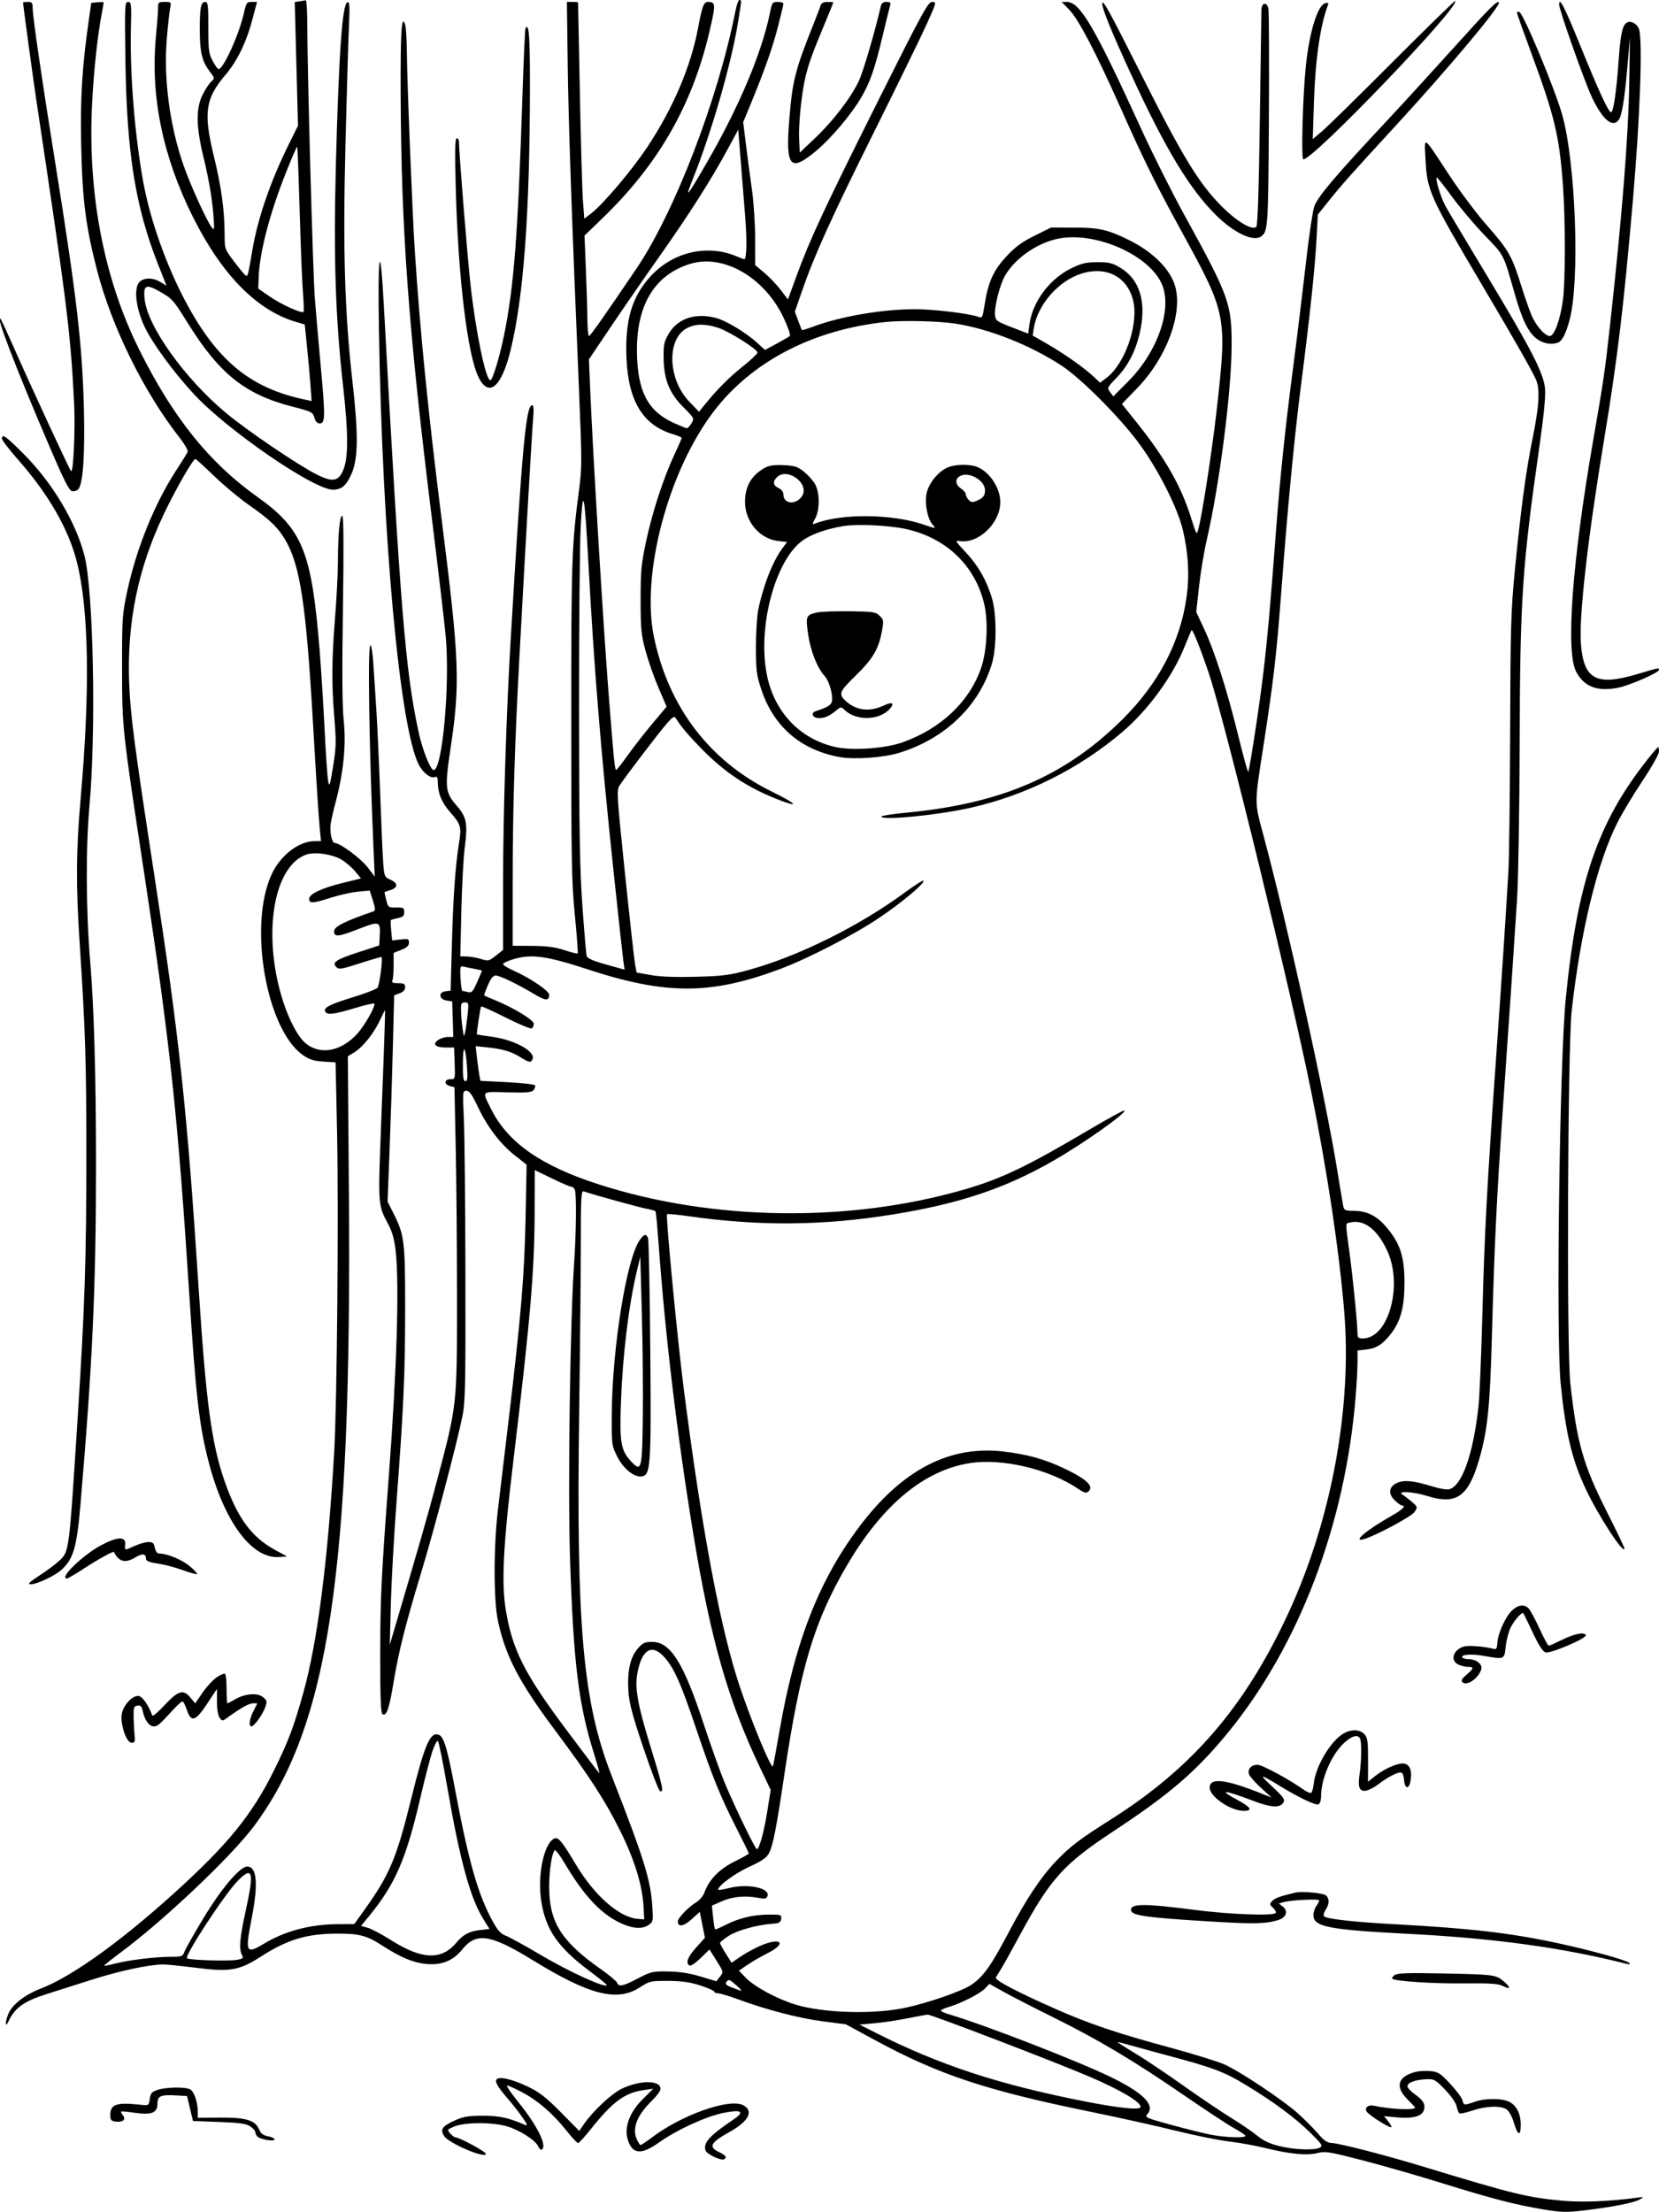 <svg xmlns="http://www.w3.org/2000/svg" width="864" height="1152" viewBox="0 0 864 1152" version="1.1">
	<path d="M 156 0.690 L 153.500 1.081 154.345 33.291 L 155.190 65.500 150.552 74.837 C 140.998 94.072, 134.253 113.577, 131.476 130 C 129.161 143.691, 129.042 144.144, 127.950 143.469 C 127.404 143.132, 124.718 139.896, 121.979 136.279 C 117.027 129.738, 117 129.660, 116.983 122.101 C 116.954 109.561, 115.258 97.199, 111.409 81.472 C 105.843 58.732, 106.911 51.281, 117.508 38.894 C 123.460 31.937, 128.353 21.860, 131.415 10.250 L 133.856 1 131.087 1 C 128.531 1, 128.220 1.441, 127.043 6.750 C 124.601 17.767, 116.351 36, 113.809 36 C 113.386 36, 112.019 34.088, 110.770 31.750 C 108.738 27.945, 108.500 26.111, 108.500 14.250 C 108.500 2.658, 108.296 1, 106.867 1 C 104.575 1, 104.023 3.951, 104.058 16 C 104.090 27.382, 105.229 31.990, 109.343 37.383 C 111.883 40.714, 111.893 40.787, 109.982 42.516 C 108.917 43.481, 106.909 46.547, 105.522 49.331 C 101.982 56.436, 102.093 65.813, 105.905 81.525 C 108.983 94.210, 110.713 104.714, 111.320 114.398 C 111.650 119.677, 111.540 120.096, 110.266 118.398 C 107.507 114.717, 99.134 96.301, 95.587 86.111 C 88.320 65.234, 85.107 40.738, 86.894 19.835 C 87.474 13.051, 88.242 6.038, 88.599 4.250 C 89.234 1.081, 89.163 1, 85.769 1 C 82.627 1, 82.291 1.268, 82.331 3.750 C 82.355 5.263, 81.832 12.387, 81.169 19.582 C 78.335 50.312, 84.830 81.723, 100.485 113.002 C 115.516 143.038, 133.679 161.558, 154.030 167.601 L 158.706 168.990 159.909 180.745 C 160.570 187.210, 161.376 196.179, 161.699 200.676 L 162.287 208.852 157.893 207.894 C 130.018 201.814, 112.870 187.540, 96.519 156.802 C 86.622 138.198, 78.199 114.398, 74.646 95 C 70.212 70.795, 67.622 38.893, 68.170 15.248 C 68.476 2.049, 68.367 0.997, 66.693 0.998 C 64.981 1, 64.909 2.604, 65.321 31.750 C 65.996 79.591, 70.523 107.807, 82.311 137.648 L 86.714 148.797 83.607 146.902 C 79.549 144.427, 74.799 144.460, 72.519 146.979 C 69.535 150.277, 70.843 160.884, 75.402 170.364 C 79.597 179.086, 90.409 193.823, 101.015 205.277 C 118.371 224.020, 163.428 255, 173.331 255 C 177.870 255, 180.360 252.896, 183.047 246.792 C 186.568 238.797, 186.698 226.383, 183.553 198.591 C 179.498 162.754, 178.540 130.445, 179.905 75.500 C 180.547 49.650, 181.354 22.251, 181.698 14.613 C 182.225 2.906, 182.102 0.799, 180.912 1.195 C 178.271 2.074, 176.467 27.452, 174.933 85.300 C 173.660 133.320, 174.687 165.374, 178.626 200.500 C 181.559 226.662, 181.495 239.269, 178.396 245.616 C 175.875 250.780, 172.892 251.080, 164.754 246.988 C 155.250 242.209, 128.696 224.198, 117.843 215.169 C 96.286 197.234, 76.783 169.987, 75.314 155.754 C 74.555 148.399, 75.987 147.702, 83.281 151.875 C 89.802 155.606, 90.186 156.040, 97.872 168.373 C 114.324 194.776, 127.741 205.460, 152.361 211.767 C 162.276 214.306, 162.887 214.614, 163.707 217.475 C 164.294 219.519, 165.211 220.500, 166.537 220.500 C 169.390 220.500, 169.452 217.145, 167.077 191.136 C 165.940 178.686, 164.545 162.650, 163.976 155.500 C 162.977 142.929, 160.055 37.162, 160.018 12.250 C 160.008 5.512, 159.662 0.067, 159.250 0.150 C 158.838 0.232, 157.375 0.476, 156 0.690 M 383.006 5.750 C 373.878 51.977, 351.303 110.634, 331.279 140.153 C 313.715 166.047, 307.462 174.920, 306.750 174.959 C 306.337 174.982, 305.967 171.287, 305.927 166.750 C 305.887 162.213, 305.529 150.439, 305.131 140.587 L 304.408 122.674 313.326 114.087 C 342.801 85.705, 360.420 55.080, 369.469 16.500 C 372.838 2.137, 372.786 1.050, 368.729 1.015 C 366.521 0.996, 365.692 3.164, 363.567 14.500 C 359.781 34.705, 350.515 56.431, 337.044 76.693 C 329.029 88.747, 313.998 106.476, 307.758 111.236 L 304.287 113.883 303.581 104.191 C 303.193 98.861, 302.476 73.575, 301.987 48 C 301.499 22.425, 301.077 1.387, 301.049 1.250 C 301.022 1.113, 299.703 1, 298.117 1 L 295.235 1 295.661 33.750 C 296.059 64.381, 297.782 113.873, 301.607 204.620 C 303.074 239.421, 303.077 243.775, 301.634 254.620 C 297.743 283.872, 297.500 290.949, 297.500 375 C 297.500 448.621, 297.704 459.574, 299.400 476.767 C 300.445 487.364, 301.100 496.233, 300.857 496.477 C 300.613 496.720, 297.508 495.958, 293.957 494.783 C 289.149 493.193, 284.882 492.628, 277.250 492.574 L 267 492.500 267.007 458 C 267.014 421.708, 268.049 387.372, 270.489 342.500 C 274.048 277.042, 277.044 224.944, 277.636 218.250 C 278.083 213.188, 277.938 211, 277.157 211 C 273.927 211, 271.937 232.628, 266.020 332 C 263.696 371.031, 262.028 423.535, 262.014 458.083 L 262 494.665 258.250 497.640 C 254.687 500.466, 254.300 500.553, 250.500 499.384 C 248.300 498.707, 244.974 498.119, 243.110 498.077 L 239.719 498 240.269 474.250 C 240.572 461.188, 241.384 446.225, 242.074 441 C 243.671 428.911, 242.979 425.394, 237.862 419.581 C 231.884 412.789, 231.583 410.134, 234.551 390.334 C 239.745 355.682, 239.310 344.193, 230.011 270.500 C 222.963 214.640, 218.714 172.109, 216.023 130.500 C 214.710 110.191, 212.033 43.294, 211.901 27.500 C 211.846 20.900, 211.457 14.375, 211.038 13 C 209.137 6.769, 208.508 16.338, 208.657 49.234 C 208.979 120.526, 212.751 171.646, 224.984 270.500 C 228.250 296.900, 231.451 324.125, 232.096 331 C 234.439 355.979, 230.420 401, 225.847 401 C 224.184 401, 220.038 390.583, 218.035 381.371 C 211.146 349.697, 208.500 317.251, 199.903 159 C 197.998 123.944, 196.669 130.713, 197.350 172 C 199.134 280.116, 208.172 378.736, 218.076 398.149 C 220.273 402.455, 224.231 405.509, 226.492 404.641 C 227.643 404.200, 228.001 404.825, 228.006 407.281 C 228.016 413.071, 230.035 417.973, 234.466 422.962 C 239.987 429.178, 240.405 430.612, 239.081 438.797 C 237.170 450.612, 236.020 466.886, 235.344 491.698 L 234.684 515.898 232.092 516.199 C 228.221 516.649, 228.533 520.314, 232.500 520.998 L 235.500 521.515 235.788 530.758 L 236.075 540 233.260 540 C 231.712 540, 229.407 540.727, 228.138 541.616 C 225.008 543.808, 226.825 545.500, 232.309 545.500 L 236.500 545.500 236.790 553.750 C 237.081 561.995, 237.079 562, 234.540 562 C 231.290 562, 231.135 564.745, 234.340 565.549 L 236.680 566.136 237.340 597.731 C 237.703 615.108, 238 650.850, 238 677.157 C 238 732.127, 238.084 731.380, 227.455 771.500 C 222.704 789.435, 218.519 804.012, 205.062 849.500 L 202.991 856.500 203.533 835.500 C 203.831 823.950, 205.173 799.875, 206.515 782 C 210.237 732.441, 210.999 715.270, 210.999 680.960 C 211 646.317, 210.602 643.098, 204.935 631.871 L 201.848 625.755 202.898 598.628 C 203.476 583.707, 204.248 559.537, 204.614 544.916 L 205.280 518.333 208.140 517.253 C 210.028 516.541, 211 515.465, 211 514.087 C 211 512.357, 210.383 512, 207.393 512 C 204.515 512, 203.909 511.680, 204.393 510.418 C 204.727 509.548, 205 505.997, 205 502.527 L 205 496.217 209 494.617 C 211.920 493.448, 213 492.439, 213 490.878 C 213 488.944, 212.582 488.787, 208.614 489.234 L 204.228 489.729 203.724 484.614 C 203.446 481.801, 203.372 479.335, 203.559 479.134 C 203.746 478.933, 205.384 478.464, 207.199 478.093 C 209.856 477.550, 210.500 476.938, 210.500 474.959 C 210.500 472.727, 210.115 472.507, 206.329 472.581 C 202.269 472.659, 202.130 472.553, 201.130 468.613 C 200.565 466.386, 200.192 464.532, 200.301 464.492 C 200.410 464.452, 201.850 463.977, 203.500 463.436 C 207.398 462.157, 207.321 459.862, 203.321 458.100 C 200.272 456.757, 200.120 456.411, 199.592 449.600 C 199.289 445.695, 198.564 429.225, 197.980 413 C 197.397 396.775, 196.490 376.975, 195.965 369 C 195.440 361.025, 194.741 350.337, 194.412 345.250 C 194.083 340.162, 193.405 336, 192.907 336 C 191.401 336, 192.232 389.916, 194.548 442.500 L 195.165 456.500 191.459 451.648 C 187.910 447.002, 177.111 439, 174.390 439 C 172.809 439, 171.604 433.212, 172.257 428.756 C 172.520 426.965, 173.687 421.900, 174.852 417.500 C 178.886 402.258, 180.323 387.826, 179.034 375.500 C 178.224 367.755, 178.094 350.418, 178.595 316.903 C 179.069 285.155, 178.969 269.099, 178.295 268.682 C 177.004 267.884, 176.023 278.001, 175.986 292.500 C 175.970 298.550, 175.305 311.600, 174.507 321.500 C 172.735 343.492, 172.649 356.202, 174.149 374.110 C 175.167 386.255, 175.087 389.121, 173.452 399.162 C 171.772 409.484, 171.542 410.141, 170.880 406.500 C 170.481 404.300, 169.647 392.150, 169.028 379.500 C 168.408 366.850, 167.248 348.400, 166.450 338.500 C 162.309 287.150, 157.553 275.458, 134 258.715 C 108.963 240.918, 90.184 217.527, 72.554 182.180 C 54.011 145.004, 45.514 100.462, 47.988 53.408 C 48.886 36.328, 50.796 18.619, 52.988 7.063 C 53.545 4.128, 54 1.535, 54 1.300 C 54 1.065, 52.543 1.014, 50.763 1.187 L 47.526 1.500 46.308 10 C 42.737 34.934, 41.773 50.593, 42.279 75.500 C 42.856 103.881, 44.612 117.788, 50.487 140.500 C 58.208 170.345, 74.899 204.181, 93.756 228.215 C 96.223 231.359, 98.009 234.535, 97.725 235.274 C 97.442 236.012, 94.868 240.190, 92.005 244.558 C 80.638 261.903, 71.064 285.454, 66.240 307.942 C 63.678 319.882, 63.547 321.854, 63.573 348 C 63.605 379.254, 63.575 378.974, 74.976 454 C 88.608 543.710, 92.562 580.505, 98.506 673 C 101.980 727.050, 103.754 742.440, 108.701 761.448 C 116.767 792.433, 131.154 811.833, 145.306 810.805 L 149.500 810.500 143.258 807.115 C 131.059 800.500, 123.721 790.546, 117.074 771.602 C 110.219 752.064, 107.331 730.787, 103.490 671.500 C 97.407 577.632, 93.504 541.180, 80.441 456.245 C 69.998 388.340, 67.923 372.525, 67.284 355.930 C 66.056 324.079, 71.878 295.793, 85.541 267.224 C 91.531 254.699, 100.550 239, 101.755 239 C 102.057 239, 106.398 242.949, 111.402 247.775 C 116.406 252.602, 124.325 259.234, 129 262.513 C 140.581 270.636, 144.407 274.256, 148.396 280.863 C 156.263 293.894, 159.420 314.563, 163.001 376.500 C 164.912 409.549, 166.004 426.449, 166.603 432.250 L 167.196 438 163.848 438.010 C 155.548 438.034, 145.955 445.489, 141.388 455.464 C 129.254 481.967, 138.700 536.143, 157.771 549.432 C 161.146 551.784, 163.375 552.493, 168.407 552.813 L 174.772 553.218 175.524 588.859 C 176.416 631.110, 175.524 731.001, 174.028 756.500 C 170.684 813.468, 165.328 855.132, 157.945 881.606 C 153.074 899.076, 150.231 906.622, 142.913 921.500 C 131.379 944.954, 118.573 960.682, 90.105 986.364 C 62.156 1011.577, 37.166 1029.422, 21.242 1035.536 C 12.993 1038.703, 6.380 1043.846, 4.370 1048.657 C 2.522 1053.079, 2.617 1056.491, 4.476 1052.500 C 7.693 1045.595, 12.524 1042.134, 24.037 1038.486 C 28.691 1037.011, 39.250 1033.648, 47.500 1031.013 C 62.088 1026.354, 77.668 1023.013, 84.926 1022.987 C 86.892 1022.980, 94.489 1023.742, 101.808 1024.680 C 119.823 1026.990, 124.565 1026.173, 136.017 1018.790 C 149.601 1010.031, 159.826 1006.952, 175.473 1006.909 C 187.138 1006.878, 190.987 1007.895, 199.086 1013.150 C 208.783 1019.442, 215.488 1022.189, 222.526 1022.754 C 230.289 1023.377, 236.113 1020.932, 240.823 1015.071 C 248.033 1006.098, 255.531 1007.263, 277.468 1020.764 C 306.966 1038.918, 321.385 1042.579, 333.216 1034.921 C 338.308 1031.624, 338.845 1031.502, 348 1031.548 C 355.130 1031.584, 359.309 1032.180, 364.750 1033.937 C 368.737 1035.225, 372 1036.666, 372 1037.139 C 372 1037.613, 372.869 1038, 373.932 1038 C 374.994 1038, 379.560 1039.363, 384.077 1041.028 C 399.075 1046.558, 416.054 1050.986, 428.350 1052.575 L 440.500 1054.144 455.039 1062.035 C 488.988 1080.461, 513.336 1088.547, 569.278 1099.976 C 582.907 1102.760, 602.257 1107.067, 612.278 1109.548 C 622.300 1112.028, 634.775 1114.548, 640 1115.148 C 645.225 1115.748, 653.944 1117.332, 659.375 1118.669 C 671.929 1121.758, 680.671 1122.572, 686.237 1121.171 C 690.216 1120.169, 692.385 1120.522, 709.562 1124.964 C 719.978 1127.658, 738.625 1133.015, 751 1136.867 C 777.100 1144.992, 789.398 1148.174, 804 1150.580 C 813.199 1152.096, 815.801 1152.155, 825 1151.058 C 839.783 1149.295, 850.990 1147.093, 853.961 1145.369 C 856.405 1143.950, 856.332 1143.918, 852 1144.510 C 838.722 1146.323, 823.994 1146.919, 814.162 1146.041 C 795.569 1144.379, 788.567 1142.670, 740.767 1128.126 C 721.216 1122.177, 697.306 1116.032, 693.301 1115.926 C 691.221 1115.872, 689.387 1114.553, 686.177 1110.807 C 683.800 1108.033, 679.075 1103.306, 675.677 1100.303 C 667.685 1093.241, 645.811 1078.687, 637.770 1075.082 C 634.321 1073.536, 621.314 1069.510, 608.864 1066.136 C 581.931 1058.838, 567.222 1053.877, 550.151 1046.336 C 529.211 1037.085, 517.833 1031.086, 518.639 1029.720 C 519.035 1029.049, 520.344 1026.916, 521.547 1024.980 C 522.750 1023.044, 527.008 1015.394, 531.008 1007.980 C 546.965 978.408, 553.886 970.714, 580 953.521 C 609.099 934.362, 622.980 922.422, 639.316 902.500 C 676.493 857.163, 700.575 793.954, 705.990 727.500 C 706.528 720.900, 706.975 712.746, 706.984 709.380 L 707 703.260 711.614 702.740 C 716.900 702.144, 720.211 699.993, 724.559 694.330 C 729.546 687.834, 731.509 680.186, 731.443 667.500 C 731.376 654.480, 729.276 647.857, 722.643 639.746 C 717.424 633.364, 712.246 630.614, 705.327 630.549 C 700.517 630.504, 700.007 630.279, 699.548 628 C 699.272 626.625, 697.878 618.300, 696.450 609.500 C 690.133 570.560, 670.547 481.700, 657.934 434.762 C 653.235 417.274, 653.234 419.071, 657.977 388.500 C 663.072 355.669, 664.808 340.924, 666.986 312 C 670.574 264.362, 673.990 228.418, 677.633 200 C 682.257 163.920, 684.857 139.360, 685.665 124.113 L 686.323 111.725 692.021 104.613 C 698.792 96.161, 703.961 90.352, 726.500 65.867 C 754.557 35.386, 781.976 2.643, 780.598 1.265 C 779.591 0.257, 776.361 3.507, 756.508 25.500 C 745.089 38.150, 730.061 54.575, 723.112 62 C 695.811 91.174, 686.883 101.643, 684.558 107.208 C 683.741 109.163, 681.698 122.853, 680.017 137.631 C 678.337 152.409, 675.403 176.425, 673.498 191 C 669.337 222.826, 666.691 248.110, 664.496 277 C 660.495 329.678, 658.934 345.292, 654.918 372.750 C 652.566 388.838, 650.384 401.991, 650.070 401.979 C 649.757 401.968, 647.376 393.294, 644.781 382.704 C 639.080 359.443, 632.602 339.213, 627.086 327.443 L 622.996 318.715 624.429 305.608 C 625.217 298.398, 627.004 287.550, 628.401 281.500 C 635.095 252.500, 641.273 204.544, 641.413 180.500 C 641.543 158.185, 640.203 154.465, 616.563 111.500 C 610.208 99.950, 600.179 79.925, 594.277 67 C 570.087 14.027, 562.460 1, 555.634 1 L 552.926 1 557.016 5.250 C 561.727 10.145, 570.760 27.423, 583.286 55.500 C 596.276 84.615, 601.639 95.473, 615.886 121.500 C 639.025 163.771, 639.193 164.677, 633.400 215.500 C 631.062 236.011, 625.998 268.648, 624.091 275.500 C 623.163 278.833, 623.290 279.047, 619.919 268.500 C 614.921 252.866, 606.682 238.461, 592.714 220.933 L 584.293 210.366 592.422 201.933 C 607.598 186.188, 616.088 163.253, 612.007 149.024 C 609.509 140.314, 600.609 131.336, 588.437 125.248 C 577.143 119.599, 572.513 118.524, 559.428 118.511 L 547.356 118.500 538.807 122.734 C 532.276 125.970, 528.835 128.491, 524.226 133.417 C 517.435 140.678, 514.614 146.879, 512.802 158.537 C 511.716 165.522, 511.575 165.789, 509.405 164.964 C 504.909 163.254, 486.031 161, 476.372 161.020 C 459.256 161.053, 437.762 164.750, 423.370 170.135 C 420.341 171.268, 417.748 172.039, 417.608 171.848 C 417.469 171.656, 416.590 169.434, 415.656 166.909 L 413.956 162.319 417.552 151.909 C 424.086 132.992, 433.132 113.014, 455.317 68.500 C 467.378 44.300, 479.631 19.213, 482.546 12.750 C 487.751 1.211, 487.803 1, 485.475 1 C 483.346 1, 480.544 6.113, 457.982 51.174 C 429.914 107.233, 421.779 124.654, 415 143.214 L 410.357 155.929 406.577 150.973 C 404.499 148.247, 400.659 144.226, 398.044 142.037 L 393.291 138.057 393.279 124.279 C 393.273 116.700, 392.533 105.325, 391.636 99 C 390.739 92.675, 389.339 82.128, 388.526 75.562 L 387.047 63.623 390.581 55.062 C 398.168 36.675, 402.242 25.198, 405.062 14.261 C 406.678 7.993, 408 2.445, 408 1.932 C 408 1.420, 406.682 1, 405.071 1 C 402.307 1, 402.076 1.325, 400.971 6.750 C 396.724 27.614, 384.745 55.991, 367.937 85 C 357.505 103.003, 356.414 104.246, 360.913 93 C 370.748 68.417, 380.967 32.843, 384.469 11 C 386.268 -0.222, 386.256 0, 385.071 0 C 384.560 0, 383.631 2.588, 383.006 5.750 M 725.455 32.104 C 707.880 49.719, 691.291 66.003, 688.592 68.291 L 683.683 72.451 684.298 52.976 C 684.987 31.128, 687.618 12.977, 691.598 2.605 C 692.007 1.540, 691.618 1.287, 690.161 1.668 C 686.252 2.690, 681.968 16.478, 680.116 34 C 678.476 49.512, 677.555 83, 678.769 83 C 684.144 83, 760.589 3.256, 757.845 0.512 C 757.606 0.273, 743.031 14.490, 725.455 32.104 M 12 1.349 C 12 2.497, 17.208 40.715, 18.902 52 C 35.052 159.567, 36.621 172.107, 38.566 209.167 C 39.288 222.912, 38.250 246.683, 36.988 245.334 C 36.100 244.385, 16.288 201.561, 6.994 180.500 C 3.596 172.800, 0.568 166.275, 0.264 166 C -2.600 163.405, 8.133 191.370, 25.976 233 C 33.649 250.901, 36.035 255.561, 37.648 255.798 C 38.763 255.962, 40.199 255.465, 40.839 254.694 C 43.244 251.797, 44.273 236.775, 43.698 213 C 42.895 179.851, 39.930 154.334, 28.881 85.500 C 21.793 41.341, 17.028 8.719, 17.012 4.250 C 17.002 1.453, 16.651 1, 14.500 1 C 13.125 1, 12 1.157, 12 1.349 M 427.413 2.750 C 427.124 3.712, 425.271 8.550, 423.295 13.500 C 414.108 36.513, 412.683 42.186, 411.060 62.216 C 409.029 87.274, 411.458 90, 425.377 78.287 C 432.904 71.953, 443.271 59.652, 448.425 50.941 C 453.023 43.168, 455.551 35.945, 459.569 19.094 C 461.483 11.067, 463.293 3.713, 463.592 2.750 C 464.007 1.412, 463.558 1, 461.684 1 C 459.963 1, 459.079 1.670, 458.715 3.250 C 455.558 16.962, 449.568 37.316, 447.229 42.278 C 443.156 50.920, 433.792 63.114, 424.414 71.991 L 416.500 79.482 416.186 72.491 C 415.816 64.243, 417.511 47.964, 419.620 39.500 C 421.360 32.522, 423.153 27.590, 429.429 12.527 C 431.943 6.492, 434 1.430, 434 1.277 C 434 1.125, 432.636 1, 430.969 1 C 428.948 1, 427.762 1.584, 427.413 2.750 M 574.032 2.023 C 573.980 4.518, 579.194 17.258, 588.961 38.500 C 606.895 77.506, 619.586 98.532, 633.422 112.166 C 642.593 121.203, 652.534 125.950, 656.600 123.235 C 660.374 120.715, 660.491 119.031, 660.831 62.141 C 661.013 31.694, 660.892 5.707, 660.562 4.391 C 659.645 0.738, 657.013 1.361, 656.932 5.250 C 656.894 7.038, 656.523 32.923, 656.108 62.774 C 655.603 99.017, 654.997 117.403, 654.282 118.118 C 652.214 120.186, 644.114 115.359, 636.055 107.255 C 624.557 95.694, 615.840 81.456, 595.491 41 C 577.222 4.679, 574.095 -1.001, 574.032 2.023 M 812 2.419 C 812 5.115, 825.220 42.526, 828.990 50.500 C 834.475 62.101, 839.596 66.602, 842.849 62.682 C 844.606 60.564, 845.962 52.601, 847.477 35.496 L 848.894 19.500 848.507 43 C 848.039 71.449, 844.754 112.787, 838.416 170 C 835.775 193.834, 835.214 197.657, 829.604 230 C 818.822 292.171, 815.357 339.190, 820.788 349.655 C 824.937 357.652, 831.856 360.309, 842.804 358.110 C 848.812 356.904, 864 350.263, 864 348.842 C 864 347.673, 864.111 347.651, 852.838 351 C 831.485 357.343, 824.899 353.932, 823.360 335.732 C 822.177 321.734, 826.789 280.915, 835.476 228.500 C 842.311 187.260, 845.580 160.041, 850.428 104 C 854.111 61.440, 855.554 21.146, 853.608 15.249 C 852.742 12.626, 849.770 10.767, 847.708 11.559 C 845.068 12.571, 844.022 16.956, 842.999 31.282 C 841.771 48.478, 840.146 59.208, 838.887 58.430 C 837.213 57.396, 832.403 46.893, 823.004 23.750 C 814.707 3.320, 812 -1.929, 812 2.419 M 790 6.602 C 790 7.025, 793.370 16.489, 797.490 27.634 C 809.632 60.487, 812.140 70.961, 813.976 96.500 C 815.302 114.946, 815.274 146.883, 813.924 156.594 C 812.524 166.657, 809.438 175, 807.115 175 C 804.883 175, 800.778 170.616, 798.220 165.500 C 797.120 163.300, 794.540 156.100, 792.487 149.500 C 787.459 133.335, 785.744 130.285, 774.489 117.500 C 769.163 111.450, 760.372 99.750, 754.954 91.500 C 740.756 69.880, 741.805 70.630, 742.369 82.500 C 743.169 99.330, 744.327 101.906, 772.489 149.500 C 789.323 177.949, 798.502 194.094, 800.063 198 C 802.093 203.075, 801.540 211.705, 798.104 228.598 C 794.647 245.594, 791.930 265.937, 788.817 298.132 C 786.903 317.928, 786.633 327.456, 786.470 381 C 786.369 414.275, 785.971 446.900, 785.587 453.500 C 784.143 478.272, 781.860 512.794, 779.006 553 C 774.445 617.243, 773.111 642.324, 772.009 684.500 C 771.449 705.950, 770.537 727.550, 769.983 732.500 C 767.184 757.495, 761.370 773.865, 754.697 775.540 C 753.480 775.845, 749.563 775.180, 745.992 774.061 C 736.077 770.955, 730.867 770.500, 727.159 772.418 C 723.141 774.496, 722.938 778.111, 726.646 781.548 C 728.101 782.896, 729.676 784, 730.146 784 C 732.488 784, 730.410 786.141, 725.250 789.046 C 711.981 796.516, 703.859 803.269, 710.250 801.518 C 716.157 799.900, 735.135 789.723, 736.700 787.336 C 738.361 784.799, 738.333 784.689, 735.363 782.122 C 733.694 780.680, 731.467 778.964, 730.414 778.309 C 727.113 776.254, 735.942 776.724, 743.161 778.987 C 758.534 783.806, 764.713 779.457, 770.386 759.822 C 774.750 744.719, 775.976 732.704, 777 695 C 778.242 649.284, 779.513 622.829, 782.576 579 C 785.918 531.176, 788.681 490.372, 790.092 468 C 790.734 457.825, 791.338 421.150, 791.434 386.500 C 791.642 311.947, 792.777 294.896, 801.651 233 C 803.982 216.745, 804.996 206.481, 804.663 202.500 C 803.988 194.422, 797.581 181.956, 774.089 143.017 C 763.963 126.233, 754.427 110.250, 752.899 107.500 C 750.413 103.027, 747.411 93.255, 748.262 92.405 C 748.443 92.224, 751.946 96.652, 756.046 102.247 C 760.146 107.841, 767.844 116.945, 773.154 122.478 C 783.605 133.368, 782.811 131.817, 788.960 153.340 C 792.758 166.633, 795.935 173.086, 800.330 176.438 C 803.587 178.923, 808.022 179.696, 811.455 178.379 C 813.582 177.563, 815.650 173.442, 817.505 166.321 C 822.821 145.909, 820.617 85.012, 813.655 60 C 809.925 46.597, 793.402 6.956, 791.250 6.246 C 790.563 6.019, 790 6.179, 790 6.602 M 273.670 14.734 C 273.413 15.155, 272.698 31.025, 272.081 50 C 269.730 122.389, 267.693 148.950, 262.540 174.400 C 260.215 185.882, 256.537 198, 255.377 198 C 252.985 198, 247.840 173.302, 245.065 148.500 C 243.437 133.949, 239 79.011, 239 73.402 C 239 72.631, 238.478 72, 237.840 72 C 236.973 72, 236.848 78.499, 237.346 97.750 C 238.556 144.553, 243.531 185.458, 249.392 196.791 C 254.734 207.121, 261.186 201.527, 265.876 182.500 C 272.710 154.773, 275.947 110.678, 275.984 44.809 C 275.998 18.338, 275.492 11.751, 273.670 14.734 M 379.084 77.500 C 370.668 93.112, 358.809 111.766, 343.801 133 C 336.220 143.725, 324.774 160.292, 318.364 169.815 L 306.710 187.129 307.395 203.315 C 308.868 238.161, 314.145 325.222, 316.983 361.500 C 319.646 395.529, 320.189 401.008, 320.894 400.949 C 321.227 400.921, 323.971 397.434, 326.991 393.199 C 330.011 388.965, 335.787 381.559, 339.826 376.743 L 347.171 367.986 342.977 358.243 C 340.671 352.884, 337.628 344.225, 336.214 339 C 333.934 330.570, 333.642 327.586, 333.624 312.500 C 333.606 297.735, 333.965 293.791, 336.349 282.500 C 339.584 267.181, 345.413 249.182, 351 237.259 C 353.200 232.564, 355 228.434, 355 228.080 C 355 227.726, 352.993 226.844, 350.541 226.120 C 334.866 221.492, 327.163 208.871, 326.254 186.330 C 325.466 166.764, 329.082 154.529, 338.788 143.917 C 350.373 131.252, 368.229 127.055, 383.458 133.418 C 385.540 134.288, 387.394 135, 387.577 135 C 388.902 135, 389.096 125.237, 388.033 112.070 C 387.341 103.507, 386.258 89.975, 385.625 82 L 384.474 67.500 379.084 77.500 M 148.765 90.281 C 140.387 111.434, 135.177 131.499, 134.713 144.399 L 134.500 150.299 140.666 154.548 C 146.362 158.473, 156.782 163.224, 158.038 162.468 C 158.334 162.290, 158.229 157.949, 157.804 152.822 C 157.379 147.695, 156.602 128.490, 156.076 110.144 C 155.551 91.798, 154.958 76.624, 154.759 76.425 C 154.559 76.226, 151.862 82.461, 148.765 90.281 M 552.043 124.110 C 540.947 126.008, 528.946 134.117, 523.513 143.388 C 520.732 148.132, 517.746 159.837, 518.197 164.225 C 518.475 166.937, 519.199 167.449, 527 170.456 L 535.500 173.732 536.128 168.973 C 537.675 157.244, 546.514 145.334, 557.794 139.781 C 563.216 137.111, 565.478 136.572, 571.399 136.539 C 577.390 136.506, 579.233 136.931, 583.185 139.254 C 593.735 145.456, 597.325 157.511, 593.480 173.824 C 591.287 183.125, 587.334 190.697, 581.561 196.658 C 576.572 201.808, 576.488 201.995, 578.135 204.179 L 579.824 206.418 587.706 198.459 C 603.221 182.792, 610.849 160.166, 604.890 147.489 C 597.930 132.683, 571.160 120.840, 552.043 124.110 M 359.286 137.451 C 340.932 143.187, 331.487 158.792, 331.717 183 C 331.913 203.562, 337.264 214.023, 350.728 220.161 C 354.153 221.722, 357.312 223, 357.746 223 C 358.181 223, 359.242 221.837, 360.105 220.416 C 361.646 217.875, 361.578 217.738, 355.999 212.159 C 348.624 204.784, 345.764 197.720, 345.610 186.500 C 345.513 179.433, 345.826 177.946, 348.293 173.748 C 353.062 165.635, 362.698 162.593, 373.538 165.777 C 378.684 167.288, 388.659 173.378, 394.158 178.365 L 398.420 182.231 404.460 178.971 C 407.782 177.179, 410.881 175.373, 411.347 174.959 C 411.812 174.546, 410.383 170.343, 408.170 165.621 C 398.238 144.428, 376.692 132.011, 359.286 137.451 M 563.324 142.439 C 551.233 146.220, 540.359 158.652, 538.394 170.941 L 537.792 174.705 545.646 179.242 C 554.449 184.327, 564.879 191.711, 569.705 196.275 L 572.911 199.306 576.315 196.709 C 586.182 189.183, 593.261 168.150, 590.017 156 C 586.805 143.970, 575.994 138.478, 563.324 142.439 M 461 167.697 C 423.144 171.768, 391.346 188.387, 371.559 214.440 C 347.960 245.512, 333.809 298.951, 340.544 331.560 C 348.105 368.162, 369.554 396.322, 401.985 412.222 C 415.542 418.869, 416.862 421.007, 404.318 416.002 C 389.006 409.893, 377.532 402.251, 365.775 390.332 C 358.778 383.238, 354.473 378.150, 351.955 374 C 351.212 372.776, 350.391 373.237, 347.499 376.500 C 343.702 380.784, 325.381 404.797, 322.642 409.081 C 321.087 411.513, 321.252 414.167, 325.509 455.081 C 327.994 478.961, 330.370 500.288, 330.790 502.474 L 331.553 506.448 339.026 507.768 C 344.011 508.649, 351.828 508.944, 362.500 508.654 C 376.405 508.277, 379.964 507.820, 389.678 505.164 C 415.705 498.049, 447.488 482.280, 471.559 464.540 C 476.408 460.967, 480.629 458.306, 480.938 458.628 C 481.971 459.703, 469.763 469.952, 458.067 477.830 C 444.778 486.780, 421.064 499.056, 406.500 504.522 C 370.270 518.120, 346.988 518.183, 306.103 504.796 C 284.746 497.804, 276.948 496.710, 267.671 499.407 C 264.552 500.314, 262 501.499, 262 502.041 C 262 502.582, 264.381 504.078, 267.291 505.365 C 276.071 509.248, 286 515.970, 286 518.031 C 286 521.297, 284.111 521.211, 278.239 517.677 C 269.634 512.498, 260.298 508, 258.152 508 C 256.814 508, 255.593 509.518, 254.054 513.097 C 252.848 515.901, 252.005 518.296, 252.180 518.421 C 252.356 518.546, 254.975 519.666, 258 520.910 C 267.602 524.858, 278 531.206, 278 533.119 C 278 534.089, 277.524 535.176, 276.942 535.536 C 276.360 535.896, 270.284 533.373, 263.440 529.930 C 256.596 526.487, 250.805 523.861, 250.572 524.095 C 250.175 524.492, 248.085 538.309, 248.369 538.664 C 248.441 538.754, 252.091 539.326, 256.479 539.935 C 268.043 541.541, 278.891 547.514, 277.383 551.443 C 276.580 553.537, 275.617 553.413, 271.230 550.654 C 266.432 547.635, 262.044 546.303, 254.108 545.454 L 247.716 544.771 248.434 551.135 C 248.830 554.636, 249.392 558.698, 249.684 560.162 L 250.215 562.825 264.128 563.542 C 271.781 563.936, 278.296 564.670, 278.607 565.173 C 278.918 565.676, 278.599 566.778, 277.899 567.621 C 276.852 568.883, 274.441 569.097, 264.324 568.828 C 250.309 568.454, 250.933 567.824, 255.746 577.500 C 264.449 594.995, 281.781 607.107, 312 616.811 C 371.121 635.797, 442.066 636.803, 501.943 619.504 C 521.470 613.863, 534.603 607.584, 567.290 588.263 C 577.075 582.479, 585.312 577.979, 585.595 578.262 C 586.842 579.508, 564.595 595.249, 548.568 604.461 C 523.519 618.858, 499.598 626.856, 464.856 632.448 C 428.607 638.283, 395.666 638.580, 359.185 633.402 C 352.962 632.519, 347.652 632.015, 347.385 632.282 C 346.635 633.031, 352.724 696.722, 356.009 722.500 C 365.449 796.567, 375.188 848.309, 385.408 878.688 C 391.539 896.911, 401.480 920.854, 402.494 919.839 C 402.685 919.649, 404.235 911.394, 405.939 901.496 C 414.149 853.815, 427.292 820.903, 449.464 792.509 C 471.141 764.749, 495.193 752.686, 522.532 755.864 C 534.840 757.295, 544.002 759.829, 553.955 764.556 C 566.211 770.376, 570.034 774.067, 566.686 776.846 C 565.701 777.663, 564.414 777.286, 561.552 775.342 C 546.389 765.038, 522.097 759.268, 505.054 761.920 C 481.359 765.608, 459.657 783.604, 441.307 814.784 C 424.076 844.062, 416.729 868.543, 408.472 924.197 C 404.290 952.379, 402.616 960.908, 400.441 965.114 C 399.246 967.425, 396.794 969.103, 390.185 972.134 C 382.739 975.549, 374 981.976, 374 984.038 C 374 984.385, 376.587 983.999, 379.750 983.180 C 389.414 980.677, 401.291 983.194, 399.676 987.403 C 399.149 988.775, 398.312 988.956, 395.263 988.361 C 388.286 986.999, 381.681 987.564, 376.126 989.998 L 370.752 992.353 371.378 998.345 C 371.723 1001.641, 372.165 1004.498, 372.361 1004.694 C 372.557 1004.890, 374.940 1003.898, 377.657 1002.488 C 384.565 998.904, 392.338 997.026, 400.320 997.012 C 406.823 997.001, 407.124 997.104, 406.820 999.250 C 406.557 1001.100, 405.788 1001.547, 402.500 1001.767 C 394.555 1002.296, 384.186 1005.130, 379.636 1008.016 C 377.086 1009.633, 375 1011.328, 375 1011.782 C 375 1012.237, 376.353 1014.741, 378.006 1017.348 L 381.012 1022.088 385.534 1018.976 C 388.022 1017.265, 392.532 1014.770, 395.557 1013.432 C 406.609 1008.545, 410.312 1011.800, 399.750 1017.119 C 396.313 1018.850, 391.546 1021.607, 389.157 1023.245 L 384.813 1026.225 388.598 1030.100 C 393.049 1034.659, 404.778 1040.967, 414.123 1043.828 C 428.790 1048.320, 454.834 1049.093, 471.500 1045.533 C 483.402 1042.990, 500.902 1036.916, 505.788 1033.631 C 512.028 1029.436, 516.077 1023.789, 524.993 1006.847 C 534.400 988.971, 542.132 977.344, 550.202 968.941 C 557.300 961.548, 562.663 957.481, 578.500 947.480 C 620.980 920.654, 648.439 888.749, 670.958 840.050 C 693.345 791.639, 704.191 733.122, 700.067 683 C 697.486 651.633, 691.226 609.928, 682.880 568.500 C 672.419 516.576, 637.927 375.570, 629.676 351 C 625.251 337.822, 621.123 327.499, 620.545 328.167 C 620.387 328.350, 618.682 332.392, 616.757 337.149 C 610.564 352.454, 597.883 369.768, 584.507 381.180 C 562.246 400.174, 534.532 414.043, 505.788 420.575 C 488.591 424.483, 459 427.417, 459 425.214 C 459 424.782, 464.921 423.864, 472.158 423.174 C 521.573 418.463, 554.938 404.040, 584.627 374.557 C 603.571 355.744, 614.908 333.927, 618.059 310.219 C 619.524 299.196, 618.845 287.802, 616.018 276 C 613.175 264.126, 603.040 244.176, 592.904 230.500 C 583.036 217.187, 563.176 197.243, 553.227 190.657 C 536.796 179.780, 515.083 171.169, 497.341 168.495 C 488.412 167.149, 469.875 166.742, 461 167.697 M 358 170.752 C 347.059 176.217, 347.652 197.421, 359.077 209.274 L 364.033 214.416 367.255 210.458 C 373.772 202.453, 379.680 196.540, 387 190.695 C 391.125 187.402, 394.500 184.210, 394.500 183.603 C 394.500 181.853, 379.674 172.522, 373.961 170.676 C 367.317 168.531, 362.399 168.554, 358 170.752 M 1 228.413 C 1 229.190, 4.895 234.252, 9.656 239.663 C 25.284 257.425, 35.632 275.421, 39.970 292.382 C 46.286 317.077, 46.986 359.109, 42.020 415.522 C 39.616 442.829, 39.487 460.829, 41.480 491.052 C 44.427 535.753, 44.987 553.330, 44.984 601 C 44.981 655.337, 44.142 680.847, 40.499 737.500 C 35.810 810.390, 36.160 807.772, 30.373 813.189 C 28.793 814.668, 24.371 817.931, 20.547 820.439 C 15.049 824.045, 14.107 824.998, 16.047 824.990 C 19.428 824.977, 28.901 820.441, 32.342 817.187 C 38.324 811.530, 40.034 805.446, 41.948 783 C 48.178 709.935, 49.985 670.383, 49.991 607 C 49.995 560.461, 48.970 524.431, 46.960 500.500 C 44.770 474.430, 44.611 441.738, 46.568 420 C 50.097 380.798, 48.674 307.799, 44.023 289.500 C 39.574 271.997, 27.356 251.505, 12.417 236.494 C 3.094 227.125, 1 225.643, 1 228.413 M 398.502 243.520 C 391.455 247.324, 388 253.174, 388 261.303 C 388 271.645, 395.636 280.641, 405.343 281.735 L 409.911 282.250 407.567 285.375 C 402.493 292.141, 397.500 304.804, 394.899 317.500 C 394.224 320.800, 393.673 329.575, 393.676 337 C 393.681 348.941, 393.992 351.447, 396.369 358.702 C 402.750 378.176, 416.720 390.379, 437 394.194 C 444.774 395.657, 460.153 394.575, 468.500 391.978 C 492.356 384.557, 510.028 367.488, 516.619 345.500 C 519.088 337.264, 519.090 319.729, 516.624 311.552 C 513.784 302.142, 509.491 294.598, 503.064 287.727 C 497.399 281.672, 497.249 281.383, 499.980 281.784 C 509.673 283.206, 520.956 272.296, 520.956 261.500 C 520.956 254.055, 515.305 245.565, 508.685 243.064 C 504.798 241.595, 497.576 241.732, 493.718 243.347 C 488.422 245.564, 483.257 252.105, 482.426 257.647 C 481.619 263.026, 483.183 270.440, 485.715 273.237 C 487.697 275.428, 487.546 275.424, 480.865 273.125 C 464.771 267.589, 438.245 267.330, 424.649 272.577 C 422.855 273.269, 422.853 273.187, 424.600 269.896 C 427.038 265.300, 426.943 256.296, 424.410 251.973 C 423.360 250.179, 420.787 247.328, 418.694 245.636 C 415.443 243.008, 413.911 242.511, 408.194 242.231 C 403.416 241.996, 400.642 242.365, 398.502 243.520 M 404.571 248.571 C 402.300 250.843, 402.637 252.877, 405.500 254.182 C 407.072 254.898, 408 256.144, 408 257.538 C 408 262.518, 414.588 263.085, 417.676 258.371 C 421.890 251.940, 410.054 243.089, 404.571 248.571 M 499.750 248.030 C 497.245 249.561, 497.591 252.502, 500.500 254.408 C 501.875 255.309, 503 256.679, 503 257.452 C 503 258.225, 503.690 259.548, 504.534 260.391 C 505.797 261.654, 506.550 261.715, 508.784 260.733 C 512.098 259.278, 512.965 258.158, 512.985 255.306 C 513.021 250.036, 504.307 245.245, 499.750 248.030 M 302.414 274.500 C 301.911 283.850, 301.529 326.825, 301.564 370 C 301.617 434.046, 301.947 452.919, 303.360 472.500 C 304.312 485.700, 305.284 497.069, 305.520 497.765 C 306.020 499.241, 308.809 500.386, 318.338 503.027 L 325.264 504.946 324.609 500.223 C 324.249 497.625, 321.956 476.600, 319.513 453.500 C 312.870 390.680, 309.472 349.101, 306.480 294 C 304.426 256.190, 303.609 252.268, 302.414 274.500 M 439.477 273.919 C 431.212 275.247, 423.776 277.744, 418.943 280.815 C 404.019 290.299, 394.141 326.522, 399.513 352.064 C 403.520 371.112, 416.901 384.995, 435.134 389.022 C 443.925 390.964, 460.830 389.807, 469.810 386.649 C 489.893 379.587, 504.841 365.490, 510.944 347.858 C 514.005 339.013, 514.756 323.809, 512.586 314.603 C 507.872 294.603, 492.900 280.190, 472 275.532 C 463.255 273.583, 446.685 272.762, 439.477 273.919 M 425.699 318.919 C 419.804 320.133, 419.518 320.793, 420.836 330.116 C 422.074 338.868, 425.639 347.924, 429.451 352 C 432.132 354.866, 434.302 363.567, 432.962 366.072 C 432.163 367.564, 430.083 368.651, 424.667 370.407 C 422.471 371.119, 422.958 373.363, 425.412 373.839 C 428.255 374.390, 431.644 373.171, 434.913 370.419 C 437.814 367.978, 438.074 367.932, 439.701 369.558 C 445.635 375.493, 457.940 375.271, 463.411 369.132 C 466.023 366.200, 464.679 365.306, 460.588 367.257 C 453.097 370.829, 446.121 370.113, 440.669 365.212 C 436.510 361.475, 436.952 360.285, 445.650 351.795 C 454.587 343.072, 457.552 338.063, 459.281 328.766 C 460.296 323.309, 460.221 322.777, 458.157 320.711 C 456.121 318.674, 454.906 318.486, 442.723 318.318 C 435.451 318.219, 427.790 318.489, 425.699 318.919 M 858.205 395.250 C 832.162 428.019, 821.452 459.262, 815.439 520 C 812.213 552.582, 810.324 695.663, 812.791 720.500 C 815.361 746.361, 818.708 760.364, 825.983 775.691 C 832.668 789.774, 846 810.169, 846 806.313 C 846 805.800, 841.813 797.082, 836.696 786.940 C 824.520 762.808, 821.231 751.226, 817.829 720.500 C 815.828 702.433, 816.423 544.924, 818.563 526 C 823.238 484.662, 831.916 449.016, 842.324 428.395 C 844.793 423.503, 850.681 413.709, 855.407 406.630 C 860.187 399.472, 864 392.704, 864 391.380 C 864 390.071, 863.814 389, 863.586 389 C 863.358 389, 860.937 391.813, 858.205 395.250 M 159.832 444.923 C 145.381 449.584, 138.377 475.656, 143.526 505.619 C 146.437 522.560, 153.372 538.894, 159.704 543.724 C 167.212 549.450, 177.744 547.340, 185.918 538.473 C 189.891 534.163, 195.883 523.549, 194.899 522.566 C 194.629 522.296, 189.968 523.408, 184.541 525.038 C 173.962 528.214, 170.514 528.640, 169.441 526.904 C 168.173 524.853, 171.484 523.088, 183.500 519.407 C 190.100 517.386, 195.998 515.120, 196.606 514.372 C 197.612 513.135, 199.469 499.135, 198.725 498.392 C 198.552 498.219, 193.523 499.661, 187.550 501.598 C 177.713 504.788, 176.544 504.972, 175.131 503.560 C 172.729 501.158, 174.972 499.683, 187 495.758 L 197.500 492.332 197.760 487.416 C 198.172 479.622, 197.726 479.483, 186.442 483.874 C 176.119 487.892, 174 488.070, 174 484.919 C 174 482.516, 179.679 479.661, 194.677 474.522 C 195.543 474.225, 195.416 472.750, 194.197 468.936 L 192.540 463.754 186.492 464.319 C 183.165 464.629, 176.856 466.029, 172.472 467.429 C 162.817 470.512, 161 470.616, 161 468.089 C 161 465.518, 167.450 462.489, 178.910 459.678 L 187.995 457.449 184.924 453.724 C 183.235 451.675, 179.961 448.889, 177.648 447.534 C 173.031 444.828, 164.156 443.528, 159.832 444.923 M 239.835 509.452 C 240.020 513.053, 240.470 516.006, 240.835 516.014 C 241.201 516.021, 242.497 516.295, 243.715 516.621 C 245.640 517.137, 246.262 516.465, 248.465 511.483 C 249.859 508.331, 251 505.632, 251 505.487 C 251 505.342, 249.313 504.917, 247.250 504.543 C 245.188 504.169, 242.600 503.648, 241.500 503.384 C 239.630 502.936, 239.522 503.332, 239.835 509.452 M 240.088 526.250 C 240.136 528.587, 240.495 532.750, 240.885 535.500 C 241.536 540.085, 241.648 540.251, 242.245 537.500 C 242.602 535.850, 243.188 531.688, 243.546 528.250 C 244.159 522.362, 244.075 522, 242.098 522 C 240.283 522, 240.012 522.573, 240.088 526.250 M 197.921 531.208 C 194.765 537.997, 189.053 545.186, 184.656 547.904 L 181.150 550.070 181.706 621.285 C 183.249 818.843, 171.264 898.714, 132.233 951 C 120.404 966.846, 85.239 1000.149, 62.737 1016.817 C 57.917 1020.387, 54.112 1023.445, 54.280 1023.613 C 54.448 1023.781, 57.041 1023.284, 60.043 1022.508 C 67.161 1020.668, 80.811 1019, 88.749 1019 C 94.688 1019, 95.109 1018.844, 96.085 1016.276 C 96.655 1014.777, 101.031 1007.052, 105.811 999.109 C 115.171 983.552, 124.939 972, 128.733 972 C 133.819 972, 134.590 980.945, 131.059 999 C 127.574 1016.825, 128.068 1017.835, 137.495 1012.149 C 148.458 1005.536, 161.658 1002.058, 176 1002.001 L 184.500 1001.967 189.695 994.696 C 202.992 976.086, 206.438 967.911, 214.167 936.648 C 221.160 908.360, 224.055 901.656, 228.532 903.374 C 231.187 904.393, 232.987 910.485, 237.104 932.375 C 244.128 969.729, 249.028 986.830, 256.672 1000.666 C 259.221 1005.281, 260.875 1007.110, 263.249 1007.937 C 264.993 1008.545, 273.204 1013.058, 281.496 1017.966 C 296.656 1026.939, 316 1035.725, 316 1033.638 C 316 1033.364, 311.756 1029.950, 306.569 1026.052 C 290.421 1013.915, 284.180 1004.786, 281.872 989.926 C 279.853 976.922, 283.091 960.651, 288.311 957.569 C 290.581 956.228, 292.355 958.279, 300 971.087 C 309.515 987.026, 322.502 998.441, 332 999.215 L 335.500 999.500 335.155 993 C 334.558 981.763, 330.532 968.634, 323.041 953.500 C 315.232 937.724, 307.038 925.078, 288.886 900.785 C 270.310 875.924, 263.218 862.306, 259.317 844 C 257.011 833.179, 257.026 805.477, 259.347 786 C 260.232 778.575, 262.752 757.425, 264.948 739 C 271.363 685.160, 273.152 663.755, 273.723 633.996 L 274.251 606.493 268.211 601.747 C 260.595 595.764, 253.800 586.839, 248.800 576.250 C 245.830 569.961, 244.428 568, 242.902 568 C 240.959 568, 240.920 568.435, 241.581 582.750 C 241.955 590.862, 242.315 627.200, 242.381 663.500 C 242.488 723.088, 242.328 730.326, 240.728 738 C 237.555 753.226, 226.261 795.993, 219.470 818.500 C 210.949 846.740, 207.671 859.787, 204.879 876.572 C 202.612 890.199, 201.285 893.912, 199.152 892.594 C 198.326 892.083, 198.001 883.764, 198.005 863.191 C 198.010 832.775, 198.565 821.110, 202.510 768.500 C 206.706 712.552, 208.027 668.566, 206.032 651.215 C 205.340 645.198, 204.247 641.364, 202.038 637.215 C 196.855 627.476, 196.858 627.530, 198.452 586.500 C 200.141 542.990, 200.715 526, 200.496 526 C 200.411 526, 199.252 528.344, 197.921 531.208 M 241.063 553.750 C 241.014 560.935, 241.305 563, 242.366 563 C 243.443 563, 243.625 561.460, 243.227 555.750 C 242.436 544.413, 241.136 543.210, 241.063 553.750 M 278.425 631.905 C 278.325 662.145, 276.177 687.211, 267.493 759.500 C 262.066 804.674, 261.059 824.089, 263.406 838.320 C 266.857 859.241, 273.144 871.659, 295.200 901.110 C 304.010 912.875, 311.586 922.894, 312.036 923.377 C 312.485 923.859, 311.303 919.359, 309.409 913.377 C 301.321 887.830, 298.621 865.894, 296.871 811.500 C 295.687 774.715, 296.898 687.823, 299.017 657.500 C 300.070 642.432, 300.274 621.877, 299.393 619.582 C 299.059 618.712, 298.239 618, 297.570 618 C 296.902 618, 292.338 616.045, 287.427 613.655 L 278.500 609.311 278.425 631.905 M 302.500 646.198 C 302.500 660.664, 302.105 701.075, 301.622 736 C 300.081 847.353, 303.574 886.355, 318.514 924.645 C 335.487 968.144, 338.770 978.670, 339.714 992.601 C 340.235 1000.278, 340.140 1000.788, 337.909 1002.351 C 334.348 1004.846, 329.041 1004.360, 322.132 1000.908 C 312.348 996.019, 303.748 986.628, 294.065 970.258 C 291.710 966.275, 289.417 963.242, 288.972 963.517 C 287.503 964.425, 286 973.959, 286 982.368 C 286 1000.932, 292.215 1010.852, 313.036 1025.525 C 317.295 1028.526, 321.040 1031.661, 321.358 1032.491 C 322.240 1034.789, 324.398 1034.344, 332.219 1030.250 C 338.975 1026.714, 339.872 1026.507, 347.942 1026.631 C 353.841 1026.721, 359.075 1027.532, 364.787 1029.242 L 373.074 1031.721 374.972 1029.309 C 376.866 1026.900, 376.863 1026.885, 373.185 1021.043 L 369.500 1015.189 364.846 1019.713 C 362.286 1022.201, 359.698 1023.932, 359.096 1023.559 C 356.936 1022.225, 358.074 1019.134, 362.562 1014.142 L 367.124 1009.068 365.785 1002.336 L 364.445 995.603 360.230 999.411 C 356.053 1003.185, 353 1003.672, 353 1000.565 C 353 998.774, 358.726 992.866, 362.787 990.467 C 364.382 989.524, 366.219 987.284, 366.868 985.489 C 369.293 978.784, 374.630 973.292, 382.507 969.399 C 386.628 967.362, 390 965.474, 390 965.202 C 390 964.931, 387.118 959.037, 383.595 952.104 C 375.018 935.227, 371.088 925.521, 362.440 899.868 C 354.390 875.987, 350.821 868.073, 345.610 862.548 C 339.341 855.900, 334.261 859.079, 331.986 871.073 C 330.484 878.991, 332.021 887.600, 338.957 910.123 C 345.213 930.437, 345.853 933.451, 343.766 932.755 C 343.088 932.529, 339.212 922.479, 335.153 910.422 C 329.163 892.627, 327.676 886.973, 327.255 880.386 C 326.603 870.209, 328.251 862.923, 332.229 858.392 C 334.766 855.503, 335.858 855, 339.601 855 C 349.194 855, 355.938 865.757, 366.559 898 C 370.273 909.275, 375.186 923, 377.478 928.500 C 382.668 940.956, 393.276 962.863, 394.156 962.941 C 395.391 963.052, 397.880 953.996, 399.626 943.047 L 401.372 932.101 395.752 920.301 C 379.160 885.456, 370.042 853.534, 361.103 799 C 352.641 747.378, 346.513 696.103, 342.937 647 C 342.317 638.475, 341.624 631.202, 341.399 630.837 C 341.174 630.472, 339.142 629.862, 336.885 629.481 C 333.526 628.913, 309.598 622.311, 304 620.407 C 302.692 619.962, 302.500 623.259, 302.500 646.198 M 702.750 636.689 C 700.621 637.246, 700.600 635.671, 702.974 653.595 C 704.809 667.455, 706.966 689.561, 706.990 694.750 C 706.998 696.536, 707.567 696.999, 709.750 696.996 C 723.263 696.978, 730.890 668.939, 722.282 650.923 C 716.942 639.748, 710.107 634.767, 702.750 636.689 M 333.178 645.750 C 326.340 655.355, 318.863 701.697, 318.618 736 C 318.502 752.226, 318.547 752.596, 321.348 758.301 C 324.493 764.704, 330.202 769.392, 334.170 768.830 C 338.884 768.162, 339.183 763.742, 338.658 702.500 C 338.394 671.700, 337.864 645.712, 337.482 644.750 C 336.512 642.312, 335.451 642.558, 333.178 645.750 M 331.766 661.533 C 327.382 679.766, 324.255 705.610, 323.361 731 C 322.652 751.097, 323.368 755.256, 328.496 760.830 C 334.105 766.928, 334.458 765.600, 334.778 737.201 C 334.930 723.615, 334.696 699.450, 334.256 683.500 L 333.457 654.500 331.766 661.533 M 52.603 804.711 C 42.943 809.898, 30.530 822, 34.872 822 C 35.351 822, 39.176 819.759, 43.371 817.021 C 51.009 812.035, 59.059 807.580, 59.347 808.180 C 61.813 813.331, 65.302 814.212, 70.503 810.998 C 74.016 808.827, 76 809.005, 76 811.492 C 76 813.010, 77.336 813.520, 84 814.548 C 86.475 814.930, 91.577 816.348, 95.338 817.700 C 99.099 819.051, 102.383 819.950, 102.636 819.697 C 102.889 819.444, 101.181 817.599, 98.841 815.596 C 94.942 812.259, 87.088 809, 82.943 809 C 81.862 809, 81.033 807.916, 80.650 806 C 80.155 803.524, 79.565 803.004, 77.275 803.022 C 75.749 803.034, 72.538 803.934, 70.141 805.022 C 64.679 807.500, 64.869 807.530, 65.212 804.250 C 65.659 799.979, 61.108 800.145, 52.603 804.711 M 787.588 838.506 C 784.164 841.680, 780.167 850.345, 779.836 855.312 C 779.617 858.615, 779.310 859.050, 777.541 858.565 C 773.385 857.427, 765.082 856.763, 762.649 857.373 C 756.893 858.818, 754.951 864.745, 759.547 866.839 C 760.948 867.478, 763.198 868, 764.547 868 C 767.800 868, 767.642 868.813, 763.750 872.095 C 761.389 874.086, 760.797 875.142, 761.587 875.955 C 763.811 878.244, 769.974 874.096, 771.422 869.335 C 772.228 866.685, 768.913 864, 764.837 864 C 763.341 864, 761.872 863.601, 761.571 863.114 C 760.628 861.590, 766.216 861.142, 772.486 862.240 C 783.720 864.208, 783.389 864.347, 784.170 857.351 C 784.548 853.968, 785.741 849.468, 786.822 847.351 C 788.729 843.615, 792.653 839.257, 793.362 840.089 C 793.554 840.315, 795.750 844.841, 798.243 850.147 C 801.352 856.763, 803.445 860.006, 804.906 860.470 C 807.409 861.265, 826.483 853.106, 825.877 851.500 C 825.205 849.719, 819.968 850.741, 813.537 853.907 C 810.082 855.608, 806.943 857, 806.563 857 C 806.182 857, 804.058 853.063, 801.843 848.250 C 799.627 843.438, 797.111 838.712, 796.252 837.750 C 794.053 835.287, 790.750 835.575, 787.588 838.506 M 112.849 873.456 C 110.933 874.759, 107.630 878.342, 105.511 881.419 L 101.658 887.014 99.017 883.852 C 95.399 879.518, 92.711 880.385, 85.447 888.230 C 82.265 891.668, 79.494 893.982, 79.291 893.373 C 77.631 888.394, 74.220 883.460, 72.243 883.180 C 69.132 882.738, 64.322 887.766, 63.460 892.362 C 62.472 897.628, 65.759 907.500, 68.500 907.500 C 70.236 907.500, 70.445 906.972, 70.084 903.500 C 69.856 901.300, 69.631 897.025, 69.584 894 C 69.510 889.130, 69.742 888.465, 71.615 888.198 C 73.295 887.958, 73.863 888.564, 74.379 891.146 C 75.289 895.694, 77.684 899, 80.069 899 C 82.068 899, 82.829 898.346, 90.334 890.174 C 92.443 887.878, 94.543 886, 95.001 886 C 95.459 886, 96.469 887.913, 97.245 890.250 C 99.525 897.114, 101.738 896.496, 107.825 887.298 L 112.985 879.500 112.993 886.059 C 112.997 890.052, 113.541 893.357, 114.383 894.509 C 115.701 896.312, 115.876 896.319, 118.133 894.671 C 125.221 889.497, 129.642 887, 131.716 887 L 134.041 887 132.020 890.960 C 129.880 895.155, 129.368 899, 130.949 899 C 132.362 899, 136.825 892.801, 138.151 888.996 C 139.205 885.973, 139.093 885.494, 136.917 883.732 C 133.991 881.362, 127.482 881.928, 122.267 885.005 C 120.407 886.102, 118.686 887, 118.443 887 C 118.199 887, 118 883.652, 118 879.559 C 118 875.466, 117.625 871.886, 117.167 871.603 C 116.709 871.320, 114.766 872.154, 112.849 873.456 M 699.457 902.863 C 692.826 906.907, 685.234 919.745, 684.235 928.603 C 683.960 931.047, 683.341 933.289, 682.861 933.586 C 682.380 933.883, 680.653 933.177, 679.024 932.017 C 671.446 926.621, 657.336 919, 654.924 919 C 651.642 919, 649.619 921.223, 650.467 923.897 C 650.815 924.994, 653.604 928.179, 656.664 930.976 L 662.227 936.060 656.864 933.922 C 638.144 926.457, 630 925.541, 630 930.900 C 630 935.608, 640.862 943, 647.780 943 C 652.559 943, 651.526 941.117, 644.751 937.479 C 634.072 931.745, 636.976 931.828, 652.461 937.698 C 662.050 941.334, 666.635 941.610, 668.399 938.659 C 669.345 937.076, 668.517 935.901, 662.500 930.292 C 655.305 923.585, 655.966 923.560, 666.716 930.135 C 676.408 936.063, 685.073 940.186, 686.604 939.598 C 687.455 939.272, 688.005 937.586, 688.012 935.281 C 688.041 926.075, 693.577 913.422, 700.191 907.446 C 704.287 903.746, 707.416 903.035, 708.393 905.582 C 709.212 907.716, 709.036 917.253, 708.053 924 C 707.042 930.939, 708.072 933.251, 711.790 932.392 C 713.281 932.047, 716.075 930.538, 718 929.037 C 722.267 925.711, 727.382 923, 729.390 923 C 730.382 923, 730.983 924.225, 731.190 926.673 C 731.603 931.559, 733.700 932.119, 734.553 927.571 C 735.505 922.496, 734.412 919.141, 731.574 918.429 C 728.675 917.702, 721.337 920.773, 716.142 924.888 L 712.443 927.817 712.472 916.521 C 712.496 906.794, 712.235 904.931, 710.595 903.112 C 708.213 900.472, 703.550 900.367, 699.457 902.863 M 225.124 912.161 C 223.970 915.647, 221.197 926.375, 218.962 936 C 211.529 968.009, 205.977 980.901, 192.495 997.454 L 188.044 1002.918 191.508 1003.874 C 193.413 1004.401, 198.915 1007.325, 203.736 1010.373 C 219.766 1020.511, 229.911 1020.890, 237.672 1011.644 C 241.303 1007.318, 244.363 1005.706, 250.212 1005.038 L 254.925 1004.500 251.803 999.500 C 244.926 988.486, 239.511 968.730, 232.955 930.739 C 230.755 917.987, 228.565 907.165, 228.088 906.688 C 227.600 906.200, 226.306 908.589, 225.124 912.161 M 124.009 979.217 C 117.347 985.865, 96.029 1018.362, 97.418 1019.752 C 98.402 1020.735, 119.157 1021.381, 123.513 1020.564 C 126.570 1019.990, 126.890 1019.664, 126.010 1018.019 C 124.344 1014.905, 124.840 1009.210, 128.052 994.590 C 132.415 974.730, 131.602 971.640, 124.009 979.217 M 674.500 985.590 C 666.567 987.475, 663.906 988.447, 662.542 989.954 C 661.124 991.521, 661.162 991.837, 662.968 993.471 C 664.060 994.459, 664.712 995.657, 664.417 996.134 C 663.372 997.825, 640.321 996.944, 621.500 994.493 C 596.381 991.224, 589 991.232, 589 994.529 C 589 997.436, 595.802 998.463, 628.500 1000.493 C 652.801 1002.001, 659.052 1001.894, 665.702 999.857 C 669.860 998.584, 671.036 995.257, 668.152 992.922 L 666.050 991.220 668.275 990.590 C 672.490 989.395, 687 988.675, 687 989.660 C 687 990.187, 686.339 991.491, 685.532 992.559 C 684.724 993.626, 684.049 995.727, 684.032 997.227 C 683.960 1003.366, 691.561 1004.874, 733.500 1007.036 C 778.354 1009.349, 813.737 1014.213, 847 1022.639 C 848.758 1023.084, 849.203 1022.953, 848.500 1022.197 C 847.189 1020.789, 829.585 1015.884, 812.282 1012.107 C 787.241 1006.641, 766.270 1004.187, 726 1002.013 C 705.296 1000.896, 691.080 999.303, 689.601 997.934 C 689.079 997.451, 689.393 996.049, 690.351 994.587 C 692.400 991.461, 692.459 988.626, 690.510 987.008 C 688.965 985.726, 678.009 984.755, 674.500 985.590 M 726.303 1028.520 C 725.313 1029.244, 724.760 1030.093, 725.074 1030.407 C 726.374 1031.707, 746.636 1033.025, 762.549 1032.846 C 776.441 1032.689, 780.191 1032.949, 782.799 1034.250 C 786.839 1036.265, 786.925 1034.956, 782.971 1031.629 C 779.061 1028.339, 777.770 1028.179, 750.802 1027.650 C 733.049 1027.301, 727.711 1027.491, 726.303 1028.520 M 378.667 1031.667 C 377.413 1032.921, 378.001 1033.805, 380.750 1034.800 C 382.262 1035.347, 384.400 1036.155, 385.500 1036.595 C 386.627 1037.046, 385.915 1036, 383.868 1034.197 C 379.986 1030.780, 379.695 1030.638, 378.667 1031.667 M 513.051 1035.445 C 510.538 1038.121, 500.615 1043.200, 494.250 1045.069 C 491.913 1045.755, 490 1046.624, 490 1047 C 490 1047.376, 491.913 1048.249, 494.250 1048.941 C 512.793 1054.429, 561.938 1073.500, 578.742 1081.729 C 595.705 1090.035, 601.774 1096.277, 597.490 1101.012 C 596.097 1102.550, 597.017 1102.965, 609.240 1106.319 C 616.533 1108.320, 625.792 1110.642, 629.815 1111.479 C 637.844 1113.148, 649.446 1113.530, 648.559 1112.095 C 648.252 1111.598, 645.412 1109.744, 642.250 1107.976 C 639.087 1106.209, 627.500 1098.576, 616.500 1091.014 C 590.651 1073.246, 572.044 1062.157, 548.500 1050.490 C 538.050 1045.312, 526.299 1039.276, 522.386 1037.078 L 515.272 1033.082 513.051 1035.445 M 472.500 1051.056 C 467.550 1052.057, 459.929 1053.195, 455.565 1053.584 L 447.630 1054.291 455.565 1058.309 C 489.309 1075.399, 520.260 1085.554, 565.697 1094.441 C 583.216 1097.867, 594 1098.909, 594 1097.174 C 594 1094.565, 583.909 1088.546, 568 1081.666 C 551.303 1074.445, 484.923 1048.988, 483.129 1049.117 C 482.233 1049.182, 477.450 1050.054, 472.500 1051.056 M 582 1063.447 C 582 1063.616, 586.163 1066.251, 591.250 1069.303 C 596.337 1072.356, 607.475 1079.813, 616 1085.875 C 624.525 1091.937, 635.736 1099.508, 640.914 1102.699 C 646.092 1105.889, 652.344 1110.155, 654.808 1112.178 C 657.977 1114.779, 661.316 1116.352, 666.219 1117.554 C 674.079 1119.480, 684.619 1119.872, 687.356 1118.340 C 689.003 1117.419, 688.519 1116.644, 682.677 1110.860 C 674.645 1102.906, 663.461 1094.600, 648.876 1085.755 C 637.395 1078.793, 631.700 1076.662, 607 1070.085 C 600.675 1068.401, 592.462 1066.150, 588.750 1065.082 C 585.038 1064.015, 582 1063.279, 582 1063.447 M 737.275 1078.921 C 727.938 1081.285, 726.354 1086.589, 733 1093.235 C 735.200 1095.435, 737 1097.359, 737 1097.511 C 737 1098.986, 723.785 1098.385, 715.492 1096.532 C 712.731 1095.915, 710.797 1097.308, 711.580 1099.349 C 712.217 1101.007, 723.876 1108.458, 724.639 1107.694 C 724.853 1107.480, 724.084 1106.105, 722.930 1104.638 L 720.832 1101.970 727.872 1102.625 C 735.713 1103.353, 740.536 1102.036, 741.534 1098.892 C 742.484 1095.898, 741.274 1093.713, 736.986 1090.685 C 734.794 1089.137, 733 1087.213, 733 1086.410 C 733 1084.532, 737.080 1082.997, 742.724 1082.751 C 746.919 1082.569, 747.483 1082.880, 752.596 1088.201 C 755.810 1091.545, 758.271 1095.106, 758.639 1096.943 C 758.979 1098.647, 759.627 1100.270, 760.078 1100.549 C 760.530 1100.827, 763.607 1100.143, 766.918 1099.028 C 774.048 1096.626, 781.702 1096.402, 784.709 1098.509 C 785.942 1099.373, 787.546 1102.365, 788.460 1105.509 C 790.400 1112.183, 792 1112.609, 792 1106.450 C 792 1100.786, 789.853 1096.492, 786.033 1094.517 C 782.283 1092.578, 773.471 1092.570, 768 1094.500 C 762.490 1096.444, 762.323 1096.422, 761.629 1093.659 C 761.306 1092.372, 758.445 1088.535, 755.271 1085.133 C 750.133 1079.625, 749.007 1078.901, 745 1078.526 C 742.525 1078.294, 739.049 1078.471, 737.275 1078.921 M 258.539 1082.936 C 257.707 1084.284, 259.327 1086.945, 264.901 1093.385 C 267.122 1095.952, 270.378 1100.142, 272.135 1102.696 C 274.661 1106.367, 274.929 1107.168, 273.415 1106.517 C 264.574 1102.714, 259.990 1101.729, 251.304 1101.766 C 243.623 1101.798, 241.191 1102.224, 236.542 1104.352 C 230.245 1107.235, 229.104 1108.984, 231.319 1112.364 C 233.816 1116.175, 253 1124.331, 253 1121.582 C 253 1120.438, 239.221 1113, 237.102 1113 C 236.666 1113, 235.500 1112.104, 234.509 1111.010 C 232.750 1109.066, 232.798 1108.981, 236.604 1107.360 C 241.875 1105.114, 256.642 1105.066, 264.020 1107.272 C 270.669 1109.260, 278.789 1114.442, 280.238 1117.624 C 280.818 1118.896, 281.677 1119.700, 282.146 1119.410 C 285.134 1117.563, 279.872 1106.913, 269.852 1094.527 C 266.058 1089.837, 263.461 1086, 264.081 1086 C 264.701 1086, 268.244 1087.596, 271.956 1089.546 C 280.023 1093.785, 287.977 1100.674, 295.009 1109.511 C 297.849 1113.080, 300.564 1116, 301.044 1116 C 301.523 1116, 304.514 1112.737, 307.691 1108.750 C 319.288 1094.195, 325.427 1089.726, 335.769 1088.308 L 340.164 1087.706 334.648 1093.222 C 327.900 1099.970, 325.005 1107.735, 326.891 1114.029 C 329.244 1121.884, 333.860 1122.342, 343.236 1115.651 C 352.333 1109.160, 367.550 1102.167, 376.591 1100.323 C 386.171 1098.369, 388.131 1099.569, 382.064 1103.672 C 369.317 1112.293, 366.164 1115.791, 367.460 1119.873 C 368.069 1121.792, 375.636 1125.343, 377.138 1124.415 C 378.749 1123.419, 378.007 1122.374, 374.500 1120.701 C 368.779 1117.973, 369.932 1115.784, 380.070 1110.123 C 390.030 1104.561, 392.705 1099.208, 387 1096.257 C 379.853 1092.561, 355.192 1101.241, 339.783 1112.874 C 336.777 1115.143, 333.999 1117, 333.608 1117 C 333.218 1117, 332.262 1115.478, 331.485 1113.618 C 329.180 1108.102, 331.921 1101.341, 339.420 1094.042 C 341.939 1091.590, 344 1088.793, 344 1087.827 C 344 1083.210, 333.740 1083.079, 324.042 1087.572 C 318.674 1090.059, 308.843 1099.228, 304.061 1106.207 L 301.683 1109.677 292.091 1099.971 C 284.407 1092.195, 281.009 1089.546, 275 1086.648 C 266.755 1082.672, 259.688 1081.078, 258.539 1082.936 M 82 1088.306 C 79.074 1089.304, 78.418 1090.074, 78 1093 C 77.501 1096.496, 77.495 1096.500, 73 1096.019 C 60.435 1094.677, 57.354 1095.796, 57.452 1101.664 C 57.492 1104.030, 57.976 1104.554, 60.372 1104.828 C 64.041 1105.248, 65.791 1103.658, 64.015 1101.518 C 63.300 1100.657, 62.892 1099.792, 63.107 1099.596 C 63.323 1099.401, 66.425 1099.670, 70 1100.193 C 78.910 1101.498, 82 1100.300, 82 1095.544 C 82 1091.405, 83.599 1090.710, 92.009 1091.191 L 97.412 1091.500 98.956 1098 L 100.500 1104.500 114.045 1105 C 124.724 1105.394, 128.162 1105.875, 130.295 1107.273 C 131.783 1108.248, 133 1109.656, 133 1110.401 C 133 1111.146, 133.563 1112.202, 134.250 1112.747 C 136.110 1114.223, 143 1115.281, 143 1114.091 C 143 1113.541, 141.462 1112.802, 139.582 1112.449 C 137.081 1111.980, 135.848 1111.047, 134.989 1108.974 C 132.973 1104.107, 128.170 1102.623, 114.750 1102.720 L 103 1102.805 102.994 1099.653 C 102.986 1094.681, 101.087 1089.117, 99.022 1088.012 C 96.481 1086.652, 86.337 1086.827, 82 1088.306" stroke="none" fill="black" fill-rule="evenodd"/>
</svg>